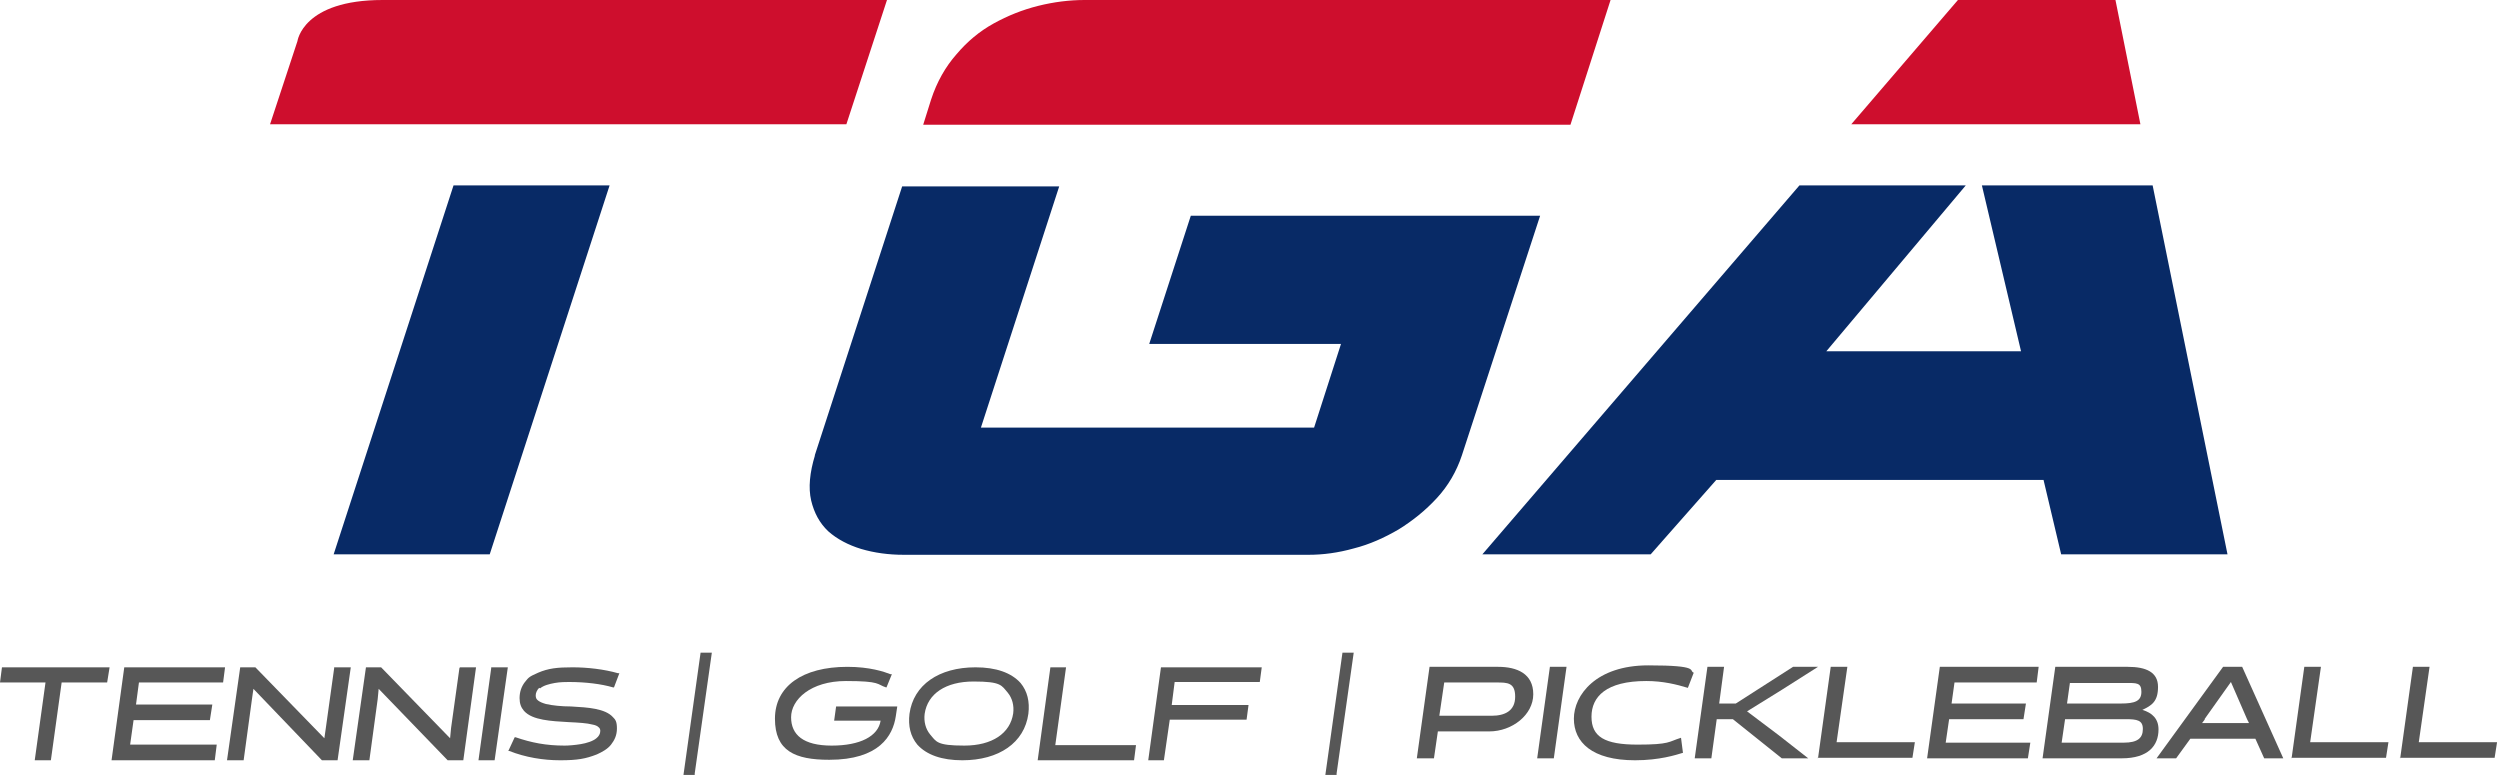 <svg xmlns="http://www.w3.org/2000/svg" width="511" height="159" viewBox="0 0 511 159" fill="none"><g clip-path="url(#clip0_42_4212)"><path d="M128.7 25.4H173L181.3 0H78.2C61.9 0 60.8 8.4 60.8 8.4L55.2 25.4H128.6H128.7Z" fill="#CE0E2D"></path><path d="M68.2 113.3H100.1L124.6 37.9H92.7L68.2 113.3Z" fill="#082A66"></path><path d="M329.2 0H221.7C218.6 0 215.4 0.4 212.2 1.2C209 2 206 3.2 203.1 4.8C200.2 6.4 197.7 8.5 195.5 11.1C193.3 13.6 191.5 16.7 190.3 20.4L188.7 25.5H321L329.2 0Z" fill="#CE0E2D"></path><path d="M166.6 93C165.5 96.6 165.2 99.7 165.8 102.3C166.4 104.8 167.5 106.9 169.3 108.6C171.1 110.2 173.4 111.4 176 112.2C178.7 113 181.6 113.4 184.7 113.4H267.5C270.4 113.4 273.5 113 276.7 112.1C279.9 111.3 283 109.9 285.9 108.2C288.8 106.4 291.4 104.3 293.7 101.8C296 99.3 297.7 96.4 298.8 93.1L314.8 44.1H243.4L234.9 70.3H274.1L268.6 87.4H200.5L216.5 38.1H184.4L166.5 93.2L166.6 93Z" fill="#082A66"></path><path d="M432.4 0H400.2L378.4 25.4H437.5L432.4 0Z" fill="#CE0E2D"></path><path d="M413.1 71.8H373.3L401.8 37.9H367.8L303 113.3H337.4L350.8 98.1H417.7L421.3 113.3H455.3L440 37.9H405.1L413.1 71.8Z" fill="#082A66"></path><path d="M139.7 158.4H142V158.1L145.5 133.4H143.2L139.7 158.4Z" fill="#575757"></path><path d="M270.9 158.4H273.2V158.1L276.7 133.4H274.4L270.9 158.4Z" fill="#575757"></path><path d="M170.6 147.301H180C179.5 150.501 175.8 152.401 170 152.401C164.2 152.401 161.7 150.201 161.7 146.601C161.7 143.001 165.7 139.201 172.9 139.201C180.1 139.201 179.2 139.901 181.1 140.501H181.2L182.3 137.801H182C180.7 137.301 177.8 136.301 173.2 136.301C164 136.301 158.4 140.301 158.4 146.901C158.4 153.501 162.5 155.301 169.5 155.301C179.7 155.301 182.5 150.401 183.1 146.401L183.4 144.401H170.9L170.5 147.301H170.6Z" fill="#575757"></path><path d="M199.4 136.4C191.9 136.4 186.7 140 185.9 145.9C185.6 148.4 186.1 150.5 187.5 152.2C189.4 154.3 192.5 155.4 196.7 155.4C204.2 155.4 209.4 151.8 210.2 145.9C210.5 143.4 210 141.3 208.6 139.6C206.7 137.5 203.6 136.4 199.4 136.4ZM207.1 145.8C206.5 149.9 202.8 152.4 197.1 152.4C191.4 152.4 191.4 151.6 190.1 150.1C189.2 149 188.8 147.5 189 145.9C189.6 141.8 193.3 139.3 199 139.3C204.7 139.3 204.7 140.1 206 141.6C206.9 142.7 207.3 144.2 207.1 145.8Z" fill="#575757"></path><path d="M217.9 136.4H214.7L212.1 155.4H231.8L232.2 152.3H215.7L217.9 136.4Z" fill="#575757"></path><path d="M234.7 155.4H237.9L239.1 147.1H254.8L255.2 144.1H239.5L240.1 139.4H257.5L257.9 136.4H237.3L234.7 155.4Z" fill="#575757"></path><path d="M0 139.5H9.3L7.1 155.4H10.4L12.6 139.5H21.9L22.4 136.4H0.4L0 139.5Z" fill="#575757"></path><path d="M22.8 155.4H23.1H43.9L44.3 152.2H26.6L27.3 147.2H42.9L43.4 144H27.8L28.4 139.5H45.6L46 136.4H25.4L22.8 155.4Z" fill="#575757"></path><path d="M68.3 136.6L66.6 148.8L66.3 150.9L52.2 136.4H49.1L46.4 155.4H49.8L51.5 142.9L51.8 140.8L65.8 155.4H69L71.7 136.4H68.3V136.6Z" fill="#575757"></path><path d="M93.9 136.6L92.2 148.8L92 150.9L77.9 136.4H74.8L72.1 155.4H75.5L77.2 142.9L77.4 140.8L91.5 155.4H94.7L97.3 136.4H94L93.9 136.6Z" fill="#575757"></path><path d="M100.4 136.6L97.8 155.4H101.1L103.8 136.4H100.4V136.6Z" fill="#575757"></path><path d="M110.4 140.7C111.1 140.1 112.3 139.8 113.4 139.6C114.5 139.4 115.7 139.4 116.3 139.4C119.7 139.4 122.9 139.8 125.3 140.5H125.5L126.6 137.6H126.3C123.5 136.8 120.1 136.4 117 136.4C113.9 136.4 112.1 136.6 110 137.5C107.9 138.4 108 138.6 107.3 139.4C106.6 140.3 106.2 141.4 106.2 142.7C106.2 143.8 106.5 144.6 107.1 145.3C108 146.3 109.4 146.8 111 147.1C112.6 147.4 114.4 147.5 116.2 147.6C118.3 147.7 120 147.8 121.1 148.1C121.7 148.2 122.1 148.4 122.3 148.6C122.6 148.8 122.7 149.1 122.7 149.4C122.7 150 122.4 150.5 121.9 150.9C121.2 151.5 119.9 151.9 118.7 152.1C117.5 152.3 116.2 152.4 115.4 152.4C111.6 152.4 108.6 151.8 105.4 150.7H105.2L103.9 153.5H104.1C107.4 154.8 111 155.4 114.5 155.4C118 155.4 119.7 155.1 122 154.2C123.1 153.7 124.2 153.1 124.9 152.2C125.6 151.3 126.1 150.3 126.1 148.9C126.1 147.5 125.8 147.1 125.3 146.6C124.5 145.7 123.2 145.2 121.7 144.9C120.2 144.6 118.5 144.5 116.7 144.4C114.8 144.4 112.9 144.2 111.6 143.9C110.9 143.7 110.4 143.5 110 143.2C109.6 142.9 109.5 142.6 109.5 142.1C109.5 141.6 109.8 141 110.2 140.6L110.4 140.7Z" fill="#575757"></path><path d="M289.6 155L292.2 136.3H306.2C310.1 136.3 313.4 137.7 313.4 141.9C313.4 146.1 309.1 149.5 304.4 149.5H293.9L293.1 155H289.7H289.6ZM295.2 139.5L294.2 146.3H304.9C307.6 146.3 309.7 145.3 309.7 142.4C309.7 139.5 308.1 139.5 305.9 139.5H295.2Z" fill="#575757"></path><path d="M316.8 136.3H320.2L317.6 155H314.2L316.8 136.3Z" fill="#575757"></path><path d="M343.9 153.9C342.6 154.3 339.2 155.4 334.2 155.4C325.4 155.4 321.7 151.7 321.7 146.9C321.7 142.1 326.2 136 336.9 136C347.6 136 345.1 137.1 346.2 137.5L345 140.6C342.7 139.9 339.9 139.2 336.5 139.2C328.3 139.2 325.3 142.4 325.3 146.5C325.3 150.6 328 152.2 334.7 152.2C341.4 152.2 341 151.6 343.6 150.8L344 153.9H343.9Z" fill="#575757"></path><path d="M369.5 155H364.2L354.2 147H350.9L349.8 155H346.4L349 136.3H352.4L351.4 143.8H354.8L366.5 136.3H371.6L364.2 141L357.1 145.4L363.6 150.3L369.6 155H369.5Z" fill="#575757"></path><path d="M371.6 155L374.2 136.3H377.6L375.4 151.7H391.4L390.9 154.9H371.5L371.6 155Z" fill="#575757"></path><path d="M393.9 155L396.5 136.3H416.7L416.3 139.5H399.5L398.9 143.8H414.1L413.6 147H398.4L397.7 151.8H415L414.5 155H393.7H393.9Z" fill="#575757"></path><path d="M417.5 155L420.1 136.3H434.9C438.7 136.3 441.1 137.4 441.1 140.4C441.1 143.4 439.8 144.2 437.9 145.1C439.9 145.7 441.2 146.9 441.2 149.1C441.2 152.4 439.1 155 433.7 155H417.5ZM422.1 147L421.4 151.8H434.1C437 151.8 438 150.8 438 149C438 147.2 436.8 147 434.5 147H422.1ZM423.1 139.5L422.5 143.8H433.5C436.4 143.8 437.7 143.3 437.7 141.4C437.7 139.5 436.7 139.6 434.4 139.6H423.1V139.5Z" fill="#575757"></path><path d="M466.8 155H462.8L461 151H447.7L444.8 155H440.8L454.4 136.3H458.3L466.7 155H466.8ZM450.7 147L450.1 147.8H459.7L459.3 147L456 139.4L450.6 147H450.7Z" fill="#575757"></path><path d="M468.4 155L471 136.3H474.4L472.2 151.7H488.2L487.7 154.9H468.3L468.4 155Z" fill="#575757"></path><path d="M490.6 155L493.2 136.3H496.6L494.4 151.7H510.4L509.9 154.9H490.5L490.6 155Z" fill="#575757"></path></g><defs><clipPath id="clip0_42_4212"><rect width="510.5" height="158.4" fill="white"></rect></clipPath></defs></svg>